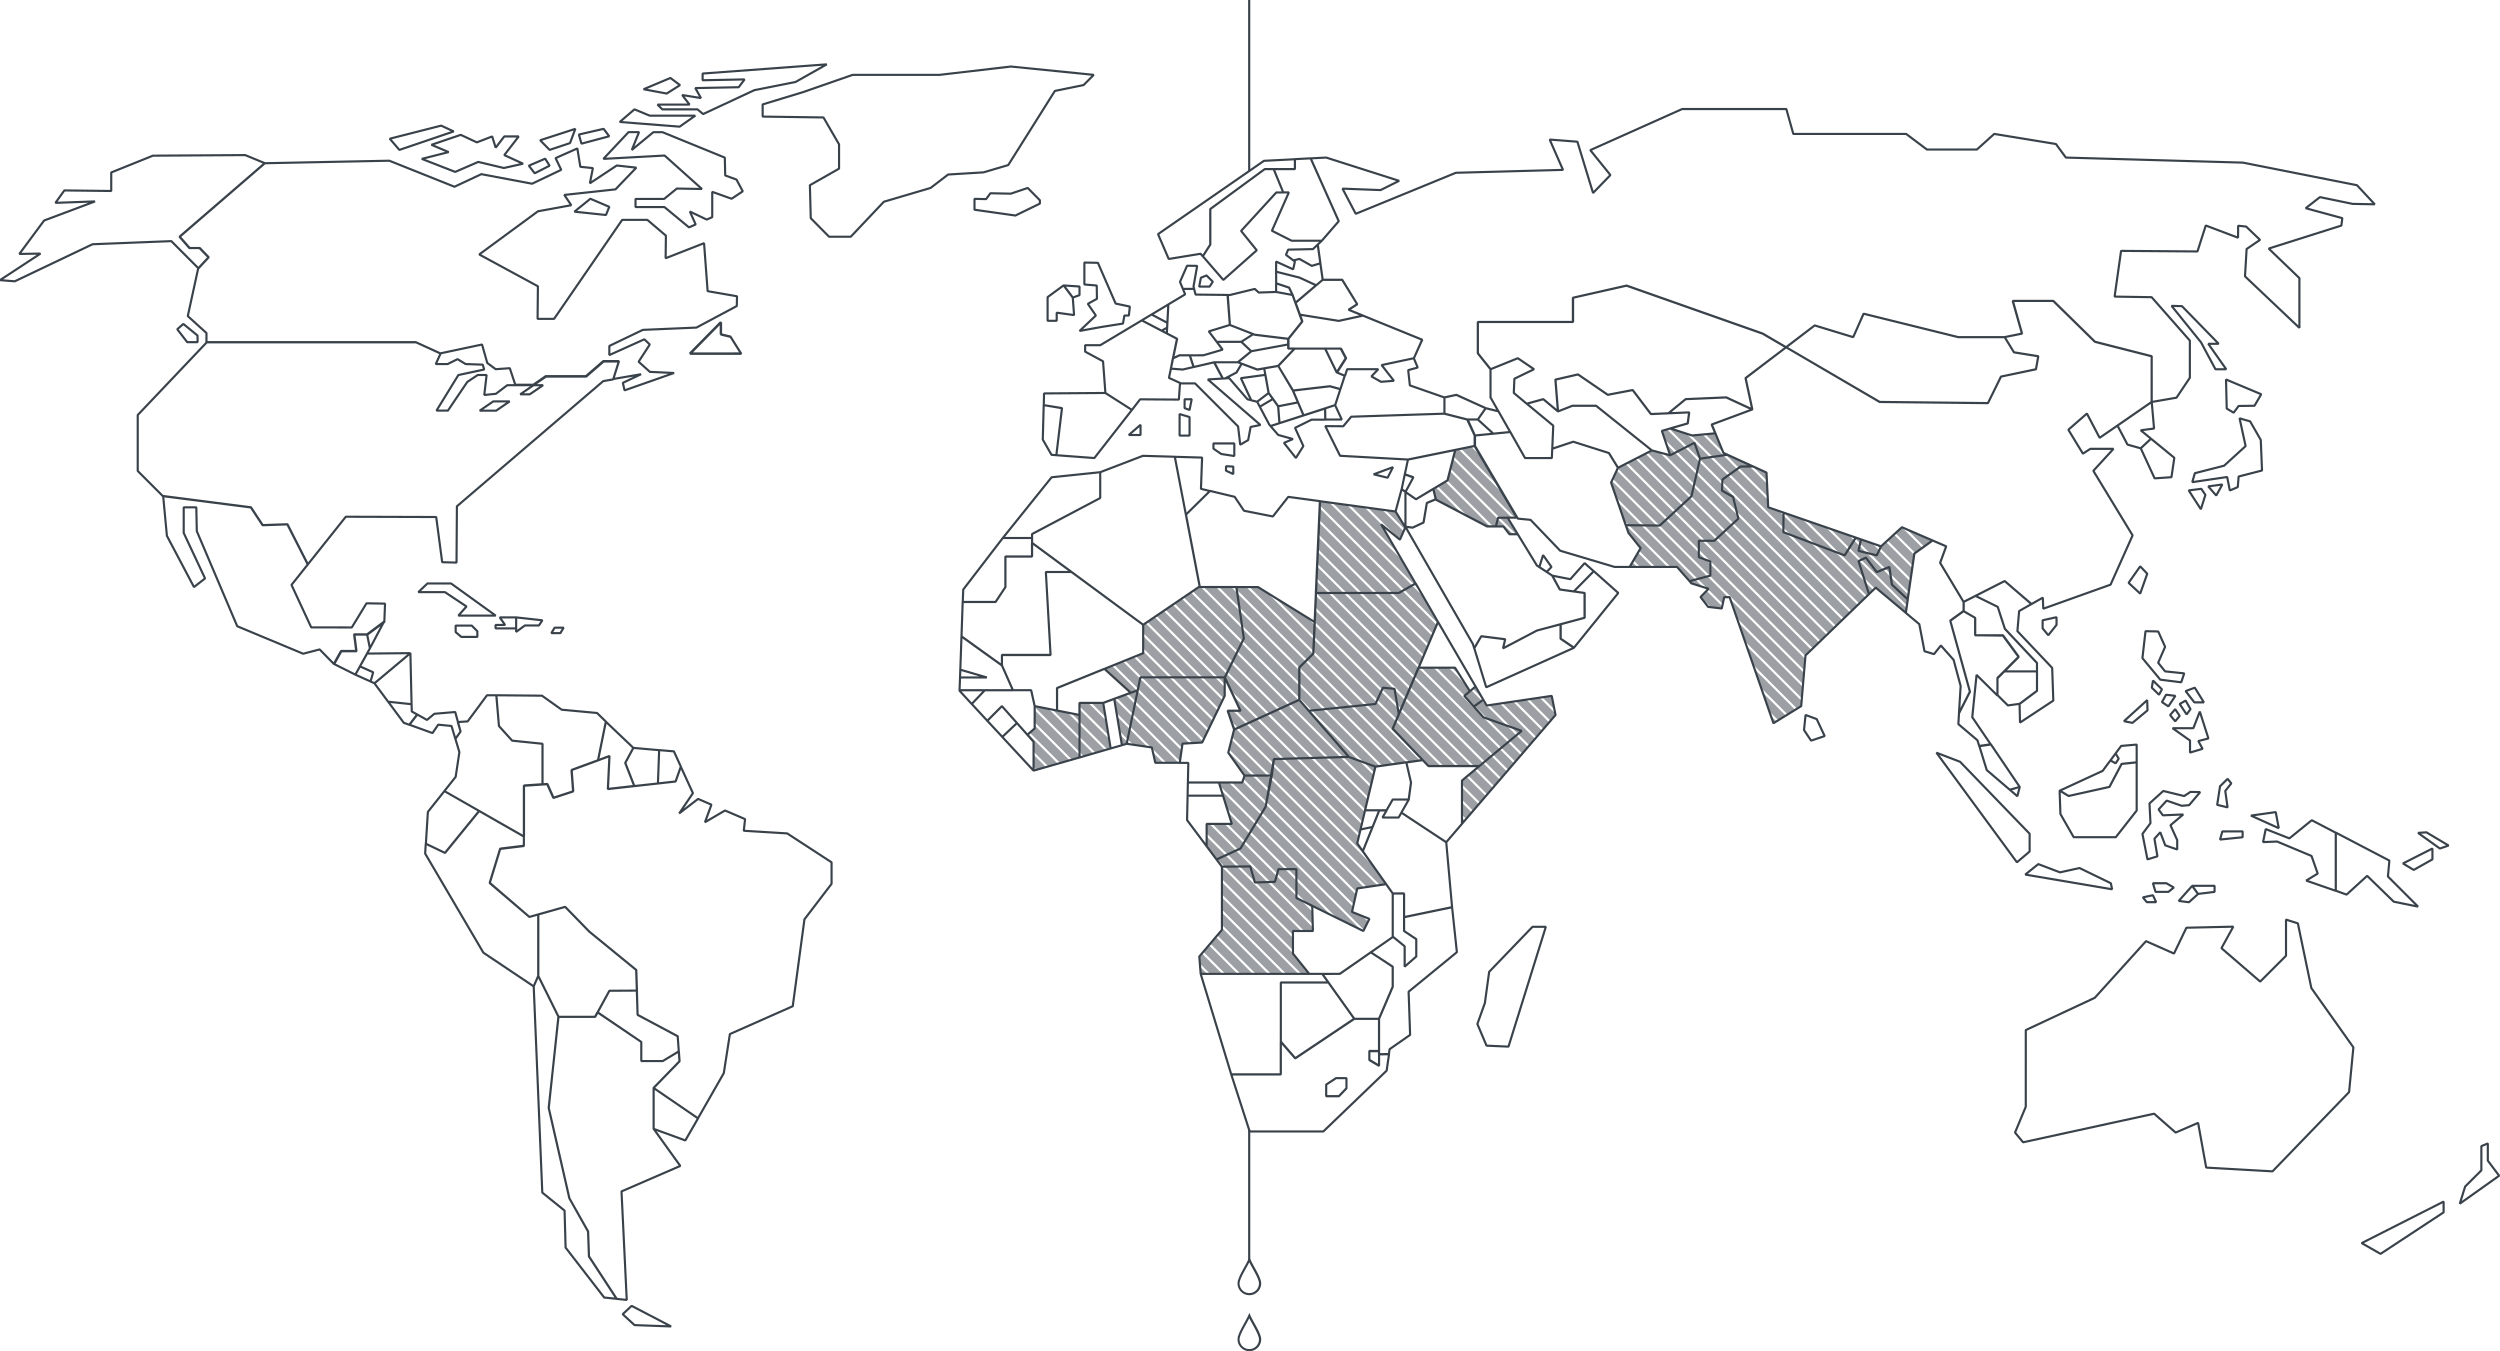 <svg xmlns="http://www.w3.org/2000/svg" viewBox="0 0 1161.73 627.99"><defs><style>.cls-1{fill:#9ca0a4;}.cls-2{fill:none;stroke:#39424a;stroke-linejoin:bevel;}.cls-3{fill:#39424a;}</style></defs><title>Asset 6</title><g id="Layer_2" data-name="Layer 2"><g id="_2000" data-name="2000"><polygon class="cls-1" points="610.51 352.22 616.01 352.06 593.73 329.78 589.85 331.55 610.51 352.22"/><polygon class="cls-1" points="591.64 354.57 591.96 352.74 595.38 352.64 579.17 336.43 575.28 338.21 591.64 354.57"/><polygon class="cls-1" points="578.31 360.4 581.92 360.4 570.88 349.35 570.77 349.78 578.31 360.4"/><polygon class="cls-1" points="583.34 360.4 589 360.4 572.3 343.7 571.16 348.22 583.34 360.4"/><polygon class="cls-1" points="617.39 352.02 622.89 351.87 598.58 327.56 594.7 329.34 617.39 352.02"/><polygon class="cls-1" points="573.47 339.04 572.58 342.57 590.41 360.4 590.63 360.4 591.43 355.77 574.31 338.65 573.47 339.04 573.47 339.04"/><polygon class="cls-1" points="624.26 351.83 626.81 351.76 606.66 328.57 603.43 325.34 599.55 327.12 624.26 351.83"/><polygon class="cls-1" points="596.75 352.6 602.25 352.45 584.02 334.21 580.14 335.99 596.75 352.6"/><polygon class="cls-1" points="603.63 352.41 609.13 352.26 588.87 332 584.99 333.77 603.63 352.41"/><polygon class="cls-1" points="789.98 213.14 789.98 213.14 789.98 213.14 789.92 213.43 800.36 223.87 800.41 222.81 803.07 220.92 794.62 212.47 789.98 213.14 789.98 213.14"/><polygon class="cls-1" points="792.41 251.27 796.6 251.27 797.36 250.57 781.51 234.72 778.58 237.44 792.41 251.27"/><polygon class="cls-1" points="789.43 255.37 789.43 251.27 789.43 251.27 790.99 251.27 777.84 238.12 774.9 240.84 789.43 255.37"/><polygon class="cls-1" points="806.96 237.55 805.34 230.89 800.18 227.97 800.3 225.23 789.65 214.58 788.59 219.17 806.96 237.55"/><polygon class="cls-1" points="762.16 263.45 767.81 263.45 761.14 256.78 759.06 260.36 762.16 263.45"/><polygon class="cls-1" points="756.65 247.47 756.71 247.64 762.35 254.71 762.35 254.71 762.35 254.71 761.66 255.89 769.23 263.45 774.88 263.45 755.5 244.06 755.48 244.06 756.65 247.47"/><polygon class="cls-1" points="803.89 220.34 807.2 217.99 800.8 211.58 795.85 212.29 803.89 220.34"/><polygon class="cls-1" points="776.3 263.45 779.31 263.45 785.12 270.06 787.84 269.34 762.64 244.13 756.93 244.08 776.3 263.45"/><polygon class="cls-1" points="771.21 244.22 794.54 267.55 794.79 267.48 794.79 262.15 792.82 260.17 789.43 258.89 789.43 258.89 789.43 256.79 774.17 241.52 771.24 244.22 771.21 244.22"/><polygon class="cls-1" points="805.46 243.12 807.8 240.97 807.42 239.42 788.33 220.32 787.27 224.92 805.46 243.12"/><polygon class="cls-1" points="760.74 263.45 758.54 261.25 757.27 263.45 760.74 263.45"/><polygon class="cls-1" points="798.1 249.89 801.04 247.18 785.19 231.33 782.25 234.04 798.1 249.89"/><polygon class="cls-1" points="802.03 211.4 808.03 217.4 808.92 216.76 813.05 216.76 811.7 215.41 802.7 211.31 802.03 211.4"/><polygon class="cls-1" points="788.96 269.04 793.42 267.85 769.78 244.21 764.07 244.15 788.96 269.04"/><polygon class="cls-1" points="785.92 230.65 801.78 246.5 804.73 243.79 787 226.07 785.95 230.62 785.92 230.65"/><polygon class="cls-1" points="497.87 331.5 501.64 335.28 501.64 332.25 497.87 331.5"/><polygon class="cls-1" points="480.8 328.57 501.64 349.42 501.64 343.76 487.3 329.42 480.8 328.14 480.8 328.57"/><polygon class="cls-1" points="478.55 340.47 492.66 354.58 497.05 353.31 480.8 337.06 480.8 338.51 478.55 340.47"/><polygon class="cls-1" points="480.29 344.68 480.3 344.7 480.3 344.7 480.3 349.29 487.18 356.17 491.57 354.9 477.8 341.13 477.42 341.46 480.29 344.68"/><polygon class="cls-1" points="481.69 357.75 486.08 356.48 480.3 350.7 480.3 356.36 481.69 357.75"/><polygon class="cls-1" points="498.15 353 501.64 351.99 501.64 350.83 480.8 329.99 480.8 335.64 498.15 353"/><polygon class="cls-1" points="491.22 330.19 489.06 329.77 501.64 342.35 501.64 336.69 496.11 331.15 491.22 330.19 491.22 330.19"/><polygon class="cls-1" points="507.17 326.66 513.74 333.23 512.67 326.66 507.17 326.66"/><polygon class="cls-1" points="501.64 332.25 501.64 335.28 514.61 348.24 516.12 347.8 515.4 343.38 501.64 329.62 501.64 332.25 501.64 332.25"/><polygon class="cls-1" points="501.64 351.99 501.64 351.99 502.54 351.73 501.64 350.83 501.64 351.99 501.64 351.99"/><polygon class="cls-1" points="509.12 349.83 513.51 348.56 501.64 336.69 501.64 342.35 509.12 349.83"/><polygon class="cls-1" points="503.64 351.41 508.03 350.14 501.64 343.76 501.64 349.42 503.64 351.41"/><polygon class="cls-1" points="501.64 328.2 515.12 341.69 514.02 334.92 505.75 326.66 501.64 326.66 501.64 328.2"/><polygon class="cls-1" points="800.36 223.87 860.41 283.92 863.29 281.14 829.89 247.74 828.72 247.3 828.72 246.58 803.07 220.92 800.41 222.81 800.36 223.87"/><polygon class="cls-1" points="867.6 276.97 868.5 276.1 868.5 276.1 868.5 276.1 866.7 270.42 852.65 256.36 843.55 252.91 867.6 276.97"/><polygon class="cls-1" points="794.79 267.48 794.79 267.48 794.54 267.55 838.43 311.44 838.88 306.23 794.79 262.15 794.79 267.48"/><polygon class="cls-1" points="828.74 245.18 828.78 239.56 826.69 237.48 821.68 235.74 821.51 232.29 807.2 217.99 803.89 220.34 828.74 245.18"/><polygon class="cls-1" points="814.61 308.83 835.09 329.31 837.01 328.14 837.21 325.78 811.59 300.15 814.61 308.83"/><polygon class="cls-1" points="810.84 297.99 837.32 324.47 837.77 319.26 807.82 289.31 810.84 297.99"/><polygon class="cls-1" points="864.92 260.15 867.08 259.14 867.08 259.14 872.11 265.85 875.07 264.64 867.33 256.9 863.64 255.98 864.14 253.72 861.57 251.14 859.39 254.61 864.92 260.15"/><polygon class="cls-1" points="822.15 330.51 826.33 334.7 829.84 332.54 819.13 321.84 822.15 330.51"/><polygon class="cls-1" points="792.41 251.27 842.43 301.29 845.3 298.51 797.36 250.57 796.6 251.27 792.41 251.27"/><polygon class="cls-1" points="807.07 287.15 837.88 317.96 838.32 312.74 804.05 278.47 807.07 287.15"/><polygon class="cls-1" points="888.79 262.81 889.5 257.92 889.51 257.87 880.08 248.44 877.13 251.14 888.79 262.81"/><polygon class="cls-1" points="805.46 243.12 853.22 290.87 856.09 288.09 807.42 239.42 807.8 240.97 805.46 243.12"/><polygon class="cls-1" points="890.02 256.96 893.31 254.59 883.77 245.06 880.82 247.76 890.02 256.96"/><polygon class="cls-1" points="824.08 336.08 825.46 335.24 822.9 332.68 824.08 336.08"/><polygon class="cls-1" points="805.34 230.89 806.96 237.55 856.81 287.39 859.69 284.61 800.3 225.23 800.18 227.97 805.34 230.89"/><polygon class="cls-1" points="846.02 297.82 848.9 295.04 801.04 247.18 798.1 249.89 846.02 297.82"/><polygon class="cls-1" points="886.16 246.03 894.13 254 897.42 251.64 896.12 250.33 888.62 247.09 886.16 246.03"/><polygon class="cls-1" points="789.43 251.27 789.43 255.37 838.99 304.92 839.01 304.59 841.71 301.99 790.99 251.27 789.43 251.27"/><polygon class="cls-1" points="849.62 294.34 852.5 291.56 804.73 243.79 801.78 246.5 849.62 294.34"/><polygon class="cls-1" points="814.65 216.76 814.46 216.76 821.06 223.36 820.88 219.6 814.65 216.76"/><polygon class="cls-1" points="869.21 257.37 876.07 264.23 877.97 263.45 877.97 263.45 877.97 263.45 878.43 266.59 887 275.16 887.72 270.22 873.24 255.74 872.11 258.09 869.21 257.37"/><polygon class="cls-1" points="886.52 278.53 886.83 276.39 878.67 268.25 879.18 271.67 886.52 278.53"/><polygon class="cls-1" points="792.82 260.17 789.43 256.79 789.43 258.89 792.82 260.17"/><polygon class="cls-1" points="874.14 253.88 873.7 254.79 887.9 268.98 888.62 264.04 876.39 251.82 874.14 253.88 874.14 253.88"/><polygon class="cls-1" points="854.93 257.23 866.05 268.35 863.64 260.74 863.96 260.6 858.84 255.48 857.2 258.09 854.93 257.23"/><polygon class="cls-1" points="864 280.44 866.88 277.67 841.27 252.05 832.16 248.6 864 280.44"/><polygon class="cls-1" points="793.28 273.36 793.94 273.57 793.72 273.8 800.54 280.62 801.21 277.48 803.08 277.5 793.42 267.85 788.96 269.04 793.28 273.36"/><polygon class="cls-1" points="808.03 217.4 821.43 230.8 821.14 224.85 813.05 216.76 808.92 216.76 808.03 217.4"/><polygon class="cls-1" points="785.95 271.04 791.21 272.7 787.84 269.34 785.12 270.06 785.95 271.04"/><polygon class="cls-1" points="830.71 332.01 834.22 329.85 815.36 311 818.38 319.67 830.71 332.01"/><polygon class="cls-1" points="862.39 249.83 862.11 250.27 864.4 252.56 864.82 250.67 862.39 249.83"/><polygon class="cls-1" points="794.99 282.14 800.08 282.74 800.29 281.78 793.02 274.52 790.23 277.38 794.99 282.14"/><polygon class="cls-1" points="876.07 264.23 878.43 266.59 877.97 263.45 876.07 264.23"/><polygon class="cls-1" points="872.11 265.85 872.11 265.85 867.08 259.14 864.92 260.15 886.11 281.34 886.52 278.53 879.18 271.67 878.67 268.25 875.07 264.64 872.11 265.85 872.11 265.85"/><polygon class="cls-1" points="866.05 268.35 871.2 273.49 871.63 273.07 885.61 284.79 885.93 282.57 863.96 260.6 863.64 260.74 866.05 268.35"/><polygon class="cls-1" points="870.48 274.19 866.7 270.42 868.5 276.1 870.48 274.19"/><polygon class="cls-1" points="843.55 252.91 852.65 256.36 837.5 241.22 828.86 238.22 843.55 252.91"/><polygon class="cls-1" points="832.16 248.6 841.27 252.05 828.78 239.56 828.74 245.18 832.16 248.6"/><polygon class="cls-1" points="854.93 257.23 857.2 258.09 858.84 255.48 848.32 244.96 839.66 241.96 854.93 257.23"/><polygon class="cls-1" points="859.39 254.61 861.57 251.14 859.13 248.7 850.48 245.71 859.39 254.61"/><polygon class="cls-1" points="829.89 247.74 828.72 246.58 828.72 247.3 829.89 247.74"/><polygon class="cls-1" points="861.29 249.45 862.11 250.27 862.39 249.83 861.29 249.45"/><polygon class="cls-1" points="867.33 256.9 864.14 253.72 863.64 255.98 867.33 256.9"/><polygon class="cls-1" points="872.09 253.18 873.7 254.79 874.14 253.88 872.09 253.18"/><polygon class="cls-1" points="864.82 250.67 864.4 252.56 869.21 257.37 872.11 258.09 873.24 255.74 869.93 252.43 869.86 252.4 864.82 250.67"/><polygon class="cls-1" points="787.38 205.78 784 207.51 789.92 213.43 789.98 213.14 787.38 205.78"/><polygon class="cls-1" points="767.61 209.31 767.61 209.31 765.61 210.34 785.92 230.65 785.95 230.62 787 226.07 771.2 210.26 767.61 209.31 767.61 209.31"/><polygon class="cls-1" points="751.87 217.37 751.85 217.38 751.72 217.66 774.9 240.84 777.84 238.12 755.33 215.61 751.88 217.38 751.87 217.37"/><polygon class="cls-1" points="776.11 211.58 773.13 210.78 787.27 224.92 788.33 220.32 778.4 210.4 776.11 211.58 776.11 211.58"/><polygon class="cls-1" points="788.59 219.17 789.65 214.58 783.07 207.99 779.33 209.91 788.59 219.17"/><polygon class="cls-1" points="748.65 224.26 751.01 231.09 764.07 244.15 769.78 244.2 749.02 223.44 748.65 224.24 748.65 224.26"/><polygon class="cls-1" points="778.57 237.44 781.51 234.72 760 213.21 756.26 215.13 778.57 237.44"/><polygon class="cls-1" points="771.21 244.22 771.24 244.22 774.16 241.52 751.27 218.62 749.47 222.48 771.21 244.22"/><polygon class="cls-1" points="782.25 234.04 785.19 231.33 764.68 210.82 760.94 212.73 782.25 234.04"/><polygon class="cls-1" points="756.92 244.07 762.64 244.13 751.75 233.24 754.73 241.88 756.92 244.07"/><polygon class="cls-1" points="792.43 201.8 800.66 210.03 797.11 201.35 792.43 201.8"/><polygon class="cls-1" points="776.1 211.57 776.11 211.58 778.4 210.4 774.32 206.31 776.11 211.57 776.1 211.57"/><polygon class="cls-1" points="786.3 202.38 786.3 202.38 785.77 202.21 795.85 212.29 800.79 211.58 791.14 201.92 787.57 202.26 786.3 202.38"/><polygon class="cls-1" points="775.72 199.23 784 207.51 787.38 205.78 787.38 205.78 789.98 213.14 789.98 213.14 794.62 212.47 783.67 201.53 776.18 199.09 775.72 199.23"/><polygon class="cls-1" points="773.59 204.17 779.33 209.91 783.07 207.99 774.62 199.54 772.25 200.23 773.59 204.17"/><polygon class="cls-1" points="680.57 323.28 685.3 328.01 688.59 325.64 683.64 320.7 683.05 321.2 680.57 323.28"/><polygon class="cls-1" points="684.41 320.06 688.93 324.57 685.69 318.99 684.41 320.06"/><polygon class="cls-1" points="648.84 340.34 661.13 353.19 661.13 353.19 663.79 355.97 669.42 355.97 648.65 335.21 647.2 338.63 648.84 340.34"/><polygon class="cls-1" points="693.81 350.67 696.9 348.1 659.17 310.37 657.49 314.35 693.81 350.67"/><polygon class="cls-1" points="680.57 323.28 683.05 321.2 681.19 318.25 673.24 310.3 667.59 310.3 680.57 323.28"/><polygon class="cls-1" points="701.53 344.25 704.62 341.68 700.06 337.12 691.3 334.02 701.53 344.25"/><polygon class="cls-1" points="674.66 310.3 678.76 314.4 676.16 310.3 674.66 310.3"/><polygon class="cls-1" points="705.39 341.04 707 339.7 707.11 339.61 702.25 337.89 705.39 341.04"/><polygon class="cls-1" points="697.67 347.46 700.76 344.89 666.17 310.3 660.51 310.3 697.67 347.46"/><polygon class="cls-1" points="684.97 355.97 687.44 355.97 687.44 355.97 689.18 354.52 654.97 320.31 653.28 324.28 684.97 355.97"/><polygon class="cls-1" points="670.83 355.97 676.49 355.97 650.76 330.24 649.08 334.21 670.83 355.97"/><polygon class="cls-1" points="677.9 355.97 683.56 355.97 652.86 325.27 651.18 329.25 677.9 355.97"/><polygon class="cls-1" points="689.95 353.88 693.04 351.31 657.07 315.34 655.39 319.31 689.95 353.88"/><polygon class="cls-1" points="684.83 207.34 686.07 208.58 685.28 207.24 684.83 207.34"/><polygon class="cls-1" points="696.87 240.59 702.49 240.55 675.2 213.26 674.05 217.77 696.87 240.59"/><polygon class="cls-1" points="667.25 231.98 667.24 231.98 667.3 232.2 679.09 238.36 667.22 226.49 666.1 227.16 667.25 231.98"/><polygon class="cls-1" points="682.05 239.91 688.88 243.48 691.07 244.63 691.07 244.63 692.43 244.63 671.64 223.85 668.1 225.96 682.05 239.91"/><polygon class="cls-1" points="672.53 223.32 693.85 244.64 695.16 244.64 696.04 241.17 673.76 218.9 672.66 223.24 672.53 223.32"/><polygon class="cls-1" points="675.49 212.14 703.9 240.54 704.93 240.54 698.28 229.27 677.78 208.77 676.27 209.08 675.49 212.14"/><polygon class="cls-1" points="696.25 225.82 688.11 212.03 683.65 207.57 678.96 208.53 696.25 225.82"/><polygon class="cls-1" points="704.36 325.86 717.25 338.75 719.86 335.71 709.28 325.13 704.36 325.86"/><polygon class="cls-1" points="710.51 324.94 720.52 334.95 722.84 332.25 722.68 331.45 715.44 324.21 710.51 324.94"/><polygon class="cls-1" points="692.04 327.68 702.25 337.89 707.11 339.61 707.11 339.61 707.11 339.61 707 339.7 705.39 341.04 710.71 346.35 713.33 343.31 696.97 326.95 692.04 327.68"/><polygon class="cls-1" points="698.2 326.77 713.98 342.55 716.6 339.51 703.12 326.04 698.2 326.77"/><polygon class="cls-1" points="693.82 350.68 700.9 357.76 703.52 354.72 696.91 348.11 693.82 350.68"/><polygon class="cls-1" points="679.37 371.58 684.56 376.77 687.17 373.73 679.37 365.93 679.37 371.58"/><polygon class="cls-1" points="679.43 362.66 679.37 362.71 679.37 364.51 687.83 372.97 690.44 369.93 681.48 360.96 679.43 362.66"/><polygon class="cls-1" points="689.96 353.89 697.63 361.56 700.25 358.52 693.05 351.32 689.96 353.89"/><polygon class="cls-1" points="679.37 378.65 681.29 380.57 683.91 377.53 679.37 373 679.37 378.65"/><polygon class="cls-1" points="679.37 382.8 680.64 381.33 679.37 380.07 679.37 382.8"/><polygon class="cls-1" points="697.68 347.46 704.17 353.96 706.79 350.92 700.76 344.89 697.68 347.46"/><polygon class="cls-1" points="721.06 323.38 716.67 324.03 722.33 329.69 721.06 323.38"/><polygon class="cls-1" points="682.25 360.32 691.1 369.17 693.71 366.13 685.33 357.75 682.25 360.32"/><polygon class="cls-1" points="686.11 357.1 694.37 365.36 696.98 362.32 689.19 354.53 686.11 357.1"/><polygon class="cls-1" points="701.54 344.25 707.44 350.16 710.06 347.11 704.62 341.68 701.54 344.25"/><polygon class="cls-1" points="691.3 334.02 700.06 337.12 688.59 325.64 685.3 328.01 691.3 334.02"/><polygon class="cls-1" points="700.62 240.59 696.87 240.59 704.54 248.26 705.33 248.26 700.62 240.59"/><polygon class="cls-1" points="698.69 244.65 701.45 248.26 703.13 248.26 696.04 241.17 695.16 244.64 698.69 244.65"/><polygon class="cls-1" points="557.51 272.79 557.51 272.79 557.51 272.8 557.06 272.8 554.23 274.73 577.37 297.87 577.96 296.67 577.3 292.14 557.96 272.8 557.51 272.8 557.51 272.79"/><polygon class="cls-1" points="558.96 314.81 564.61 314.81 536.54 286.73 533.17 289.02 558.96 314.81"/><polygon class="cls-1" points="575.06 302.63 576.91 298.82 553.39 275.3 550.02 277.58 575.06 302.63"/><polygon class="cls-1" points="577.06 290.49 576.1 283.87 565.03 272.8 559.37 272.8 577.06 290.49"/><polygon class="cls-1" points="575.86 282.22 574.91 275.6 572.1 272.8 566.45 272.8 575.86 282.22"/><polygon class="cls-1" points="572.75 307.38 574.6 303.58 549.17 278.16 545.81 280.44 572.75 307.38"/><polygon class="cls-1" points="570.43 312.14 572.28 308.34 544.96 281.01 541.59 283.3 570.43 312.14"/><polygon class="cls-1" points="566.03 314.81 569.14 314.81 569.14 314.81 569.97 313.09 540.75 283.88 537.38 286.16 566.03 314.81"/><polygon class="cls-1" points="573.52 272.8 574.67 273.95 574.5 272.8 573.52 272.8"/><polygon class="cls-1" points="513.28 310.86 525.49 321.95 528.3 320.92 516.77 309.39 513.24 310.82 513.28 310.86"/><polygon class="cls-1" points="530.67 314.81 536.33 314.81 526.84 305.31 522.81 306.95 530.67 314.81"/><polygon class="cls-1" points="528.85 320.05 529.81 315.36 521.8 307.36 517.78 308.99 528.85 320.05"/><polygon class="cls-1" points="544.82 314.81 550.47 314.81 531.23 295.57 531.23 301.23 544.82 314.81"/><polygon class="cls-1" points="527.84 304.91 537.74 314.81 543.4 314.81 531.23 302.64 531.23 303.53 527.84 304.91"/><polygon class="cls-1" points="531.23 294.15 551.89 314.81 557.54 314.81 532.33 289.59 531.23 290.34 531.23 294.15"/><polygon class="cls-1" points="518.86 331.28 525.22 337.64 526.19 332.95 517.95 324.71 517.78 324.78 518.86 331.28"/><polygon class="cls-1" points="526.43 331.78 527.4 327.09 523.12 322.82 518.99 324.33 526.43 331.78"/><polygon class="cls-1" points="523.57 345.67 523.77 344.68 520.55 341.46 521.36 346.3 523.57 345.67"/><polygon class="cls-1" points="525.49 321.95 524.16 322.44 527.64 325.92 528.61 321.23 528.3 320.92 525.49 321.95 525.49 321.95"/><polygon class="cls-1" points="524.01 343.5 524.98 338.81 519.14 332.98 520.27 339.76 524.01 343.5"/><polygon class="cls-1" points="566.03 314.81 569.14 317.92 569.14 314.81 566.03 314.81"/><polygon class="cls-1" points="534.91 347.33 535.26 347.38 535.35 347.77 542.1 354.52 547.76 354.52 526.19 332.95 525.22 337.64 534.91 347.33"/><polygon class="cls-1" points="568.61 324.46 569.14 323.38 569.14 319.33 564.61 314.81 558.96 314.81 568.61 324.46"/><polygon class="cls-1" points="559.4 343.54 561.25 339.73 536.33 314.81 530.67 314.81 559.4 343.54"/><polygon class="cls-1" points="526.63 346.12 533.25 347.08 524.98 338.81 524.01 343.5 526.63 346.12"/><polygon class="cls-1" points="524.98 345.88 523.77 344.68 523.57 345.68 524.98 345.88"/><polygon class="cls-1" points="548.36 353.71 549.07 348.76 527.4 327.09 526.43 331.78 548.36 353.71"/><polygon class="cls-1" points="561.71 338.77 563.55 334.96 543.4 314.81 537.74 314.81 561.71 338.77"/><polygon class="cls-1" points="549.25 347.52 549.52 345.6 552.79 345.41 528.61 321.23 527.64 325.92 549.25 347.52"/><polygon class="cls-1" points="564.01 334 565.85 330.19 550.47 314.81 544.82 314.81 564.01 334"/><polygon class="cls-1" points="540.68 354.52 535.76 349.6 536.87 354.52 540.68 354.52"/><polygon class="cls-1" points="566.31 329.23 568.15 325.42 557.54 314.81 551.89 314.81 566.31 329.23"/><polygon class="cls-1" points="554.13 345.33 558.67 345.07 558.95 344.49 529.81 315.36 528.85 320.06 554.13 345.33"/><polygon class="cls-1" points="604.47 418.31 602.43 416.27 602.43 417.3 604.47 418.31"/><polygon class="cls-1" points="569.08 402.71 574.69 402.67 569.5 397.47 565.62 399.25 569.08 402.71"/><polygon class="cls-1" points="576.1 402.66 580.99 402.62 583 409.56 583.49 410.05 588.98 409.89 574.35 395.25 570.47 397.03 576.1 402.66"/><polygon class="cls-1" points="575.32 394.81 590.36 409.85 592.44 409.79 593.21 407.05 577.95 391.78 576.43 394.3 575.32 394.81"/><polygon class="cls-1" points="593.53 405.94 594.11 403.87 597.11 403.87 580.61 387.37 578.48 390.9 593.53 405.94"/><polygon class="cls-1" points="633.07 381.85 634.16 377.28 609.13 352.26 603.63 352.41 633.07 381.85"/><polygon class="cls-1" points="634.43 376.14 635.52 371.57 616.01 352.06 610.51 352.22 634.43 376.14"/><polygon class="cls-1" points="631.72 387.57 632.22 385.46 632.22 385.46 632.22 385.46 632.8 383 602.25 352.45 596.75 352.6 631.72 387.57"/><polygon class="cls-1" points="635.79 370.43 636.88 365.86 622.89 351.87 617.39 352.02 635.79 370.43"/><polygon class="cls-1" points="639.16 356.27 639.16 356.27 633.83 354.32 638.51 359 638.95 357.17 639.16 356.27"/><polygon class="cls-1" points="624.26 351.83 637.15 364.72 638.24 360.15 631.6 353.51 626.81 351.76 624.26 351.83"/><polygon class="cls-1" points="591.72 354.64 634.84 397.76 633.27 395.56 633.28 395.54 633.28 395.54 633.27 395.56 630.69 391.9 630.69 391.9 630.69 391.9 631.14 390.02 631.45 388.71 595.38 352.64 591.96 352.74 591.72 354.64"/><polygon class="cls-1" points="607.26 419.68 618.42 425.19 602.43 409.19 602.43 414.85 607.26 419.68"/><polygon class="cls-1" points="633.8 432.08 635.68 428.3 633.07 425.69 628.26 423.77 628.26 423.76 628.26 423.76 628.79 421.41 585.92 378.55 583.8 382.07 633.8 432.08"/><polygon class="cls-1" points="598.52 403.87 602.43 403.87 602.43 403.87 602.43 407.78 621.22 426.56 632.38 432.07 583.27 382.96 581.14 386.49 598.52 403.87"/><polygon class="cls-1" points="630.34 414.47 630.69 412.87 633.9 412.38 589.49 367.97 588.56 372.7 630.34 414.47"/><polygon class="cls-1" points="635.13 412.2 640.05 411.45 590.66 362.06 589.73 366.79 635.13 412.2"/><polygon class="cls-1" points="590.63 360.4 590.63 360.41 590.98 360.41 590.89 360.88 641.27 411.27 644.12 410.84 642.66 408.78 638.3 402.64 591.56 355.89 590.98 360.4 590.63 360.4"/><polygon class="cls-1" points="586.46 377.66 629.05 420.25 630.08 415.63 588.33 373.88 588.13 374.89 586.46 377.66"/><polygon class="cls-1" points="607.27 419.69 609.83 422.25 609.8 420.94 607.27 419.69"/><polygon class="cls-1" points="565.66 434.64 583.57 452.55 589.22 452.55 567.81 431.14 567.81 432.11 565.66 434.64"/><polygon class="cls-1" points="568.01 452.55 558.51 443.06 557.29 444.49 557.56 447.76 562.35 452.55 568.01 452.55"/><polygon class="cls-1" points="557.68 449.3 557.95 452.55 560.94 452.55 557.68 449.3"/><polygon class="cls-1" points="597.71 452.55 603.37 452.55 567.81 417 567.81 422.66 597.71 452.55"/><polygon class="cls-1" points="590.64 452.55 596.29 452.55 567.81 424.07 567.81 429.73 590.64 452.55"/><polygon class="cls-1" points="606.07 432.64 610.1 432.64 610.06 430.96 588.99 409.89 583.49 410.05 606.07 432.64"/><polygon class="cls-1" points="576.1 402.66 583 409.56 580.99 402.62 576.1 402.66"/><polygon class="cls-1" points="576.5 452.55 582.15 452.55 565.01 435.41 562.41 438.47 576.5 452.55"/><polygon class="cls-1" points="575.08 452.55 561.76 439.23 559.16 442.29 569.42 452.55 575.08 452.55"/><polygon class="cls-1" points="598.53 403.87 602.43 407.78 602.43 403.87 598.53 403.87"/><polygon class="cls-1" points="600.83 434.46 600.83 432.64 604.66 432.64 574.69 402.67 569.08 402.71 600.83 434.46"/><polygon class="cls-1" points="604.78 452.55 608.42 452.55 600.83 443.13 600.83 442.95 567.81 409.93 567.81 415.58 604.78 452.55"/><polygon class="cls-1" points="593.53 405.95 602.43 414.85 602.43 409.19 597.11 403.87 594.11 403.87 593.53 405.95"/><polygon class="cls-1" points="590.36 409.85 610.02 429.51 609.87 423.7 604.48 418.31 602.43 417.3 602.43 417.3 602.43 416.27 593.21 407.05 592.44 409.79 590.36 409.85"/><polygon class="cls-1" points="600.83 441.53 600.83 435.88 567.81 402.86 567.81 408.51 600.83 441.53"/><polygon class="cls-1" points="560.72 387.28 570.47 397.03 574.35 395.25 561.98 382.88 560.72 382.88 560.72 387.28"/><polygon class="cls-1" points="572.39 382.88 572.39 382.88 570.46 382.88 578.48 390.9 580.61 387.37 570.72 377.49 570.98 378.33 572.39 382.88"/><polygon class="cls-1" points="566.91 365.19 583.8 382.07 585.92 378.54 571.02 363.64 566.43 363.64 566.91 365.19"/><polygon class="cls-1" points="581.14 386.49 583.26 382.96 567.55 367.24 570.09 375.44 581.14 386.49"/><polygon class="cls-1" points="589.56 366.62 590.39 361.8 589 360.41 583.34 360.41 589.56 366.62"/><polygon class="cls-1" points="572.43 363.64 586.46 377.66 588.13 374.88 588.31 373.86 577.45 363 577.23 363.64 572.43 363.64"/><polygon class="cls-1" points="563.95 397.58 565.61 399.25 569.5 397.47 560.72 388.7 560.72 393.28 563.95 397.58"/><polygon class="cls-1" points="575.32 394.81 576.43 394.3 577.95 391.78 569.05 382.88 563.39 382.88 575.32 394.81"/><polygon class="cls-1" points="578.36 360.41 578.36 360.41 577.82 361.95 588.51 372.65 589.35 367.83 581.93 360.41 578.36 360.41 578.36 360.41"/><polygon class="cls-1" points="649.6 256.96 641.84 243.63 642.32 244.02 633.98 235.68 627.43 234.79 649.6 256.96"/><polygon class="cls-1" points="639.88 275.52 645.54 275.52 612.94 242.92 612.7 248.34 639.88 275.52"/><polygon class="cls-1" points="649.97 250.25 650.59 250.76 652.24 246.87 642.16 236.79 635.62 235.91 649.97 250.25"/><polygon class="cls-1" points="613.38 232.89 613.38 232.89 613.3 234.8 652.58 274.08 656.18 272.03 617.61 233.46 613.38 232.88 613.38 232.89"/><polygon class="cls-1" points="613 241.57 646.95 275.52 650.06 275.52 651.68 274.6 613.24 236.15 613.19 237.14 613 241.57"/><polygon class="cls-1" points="611.6 275.52 617.25 275.52 611.74 270.01 611.51 275.43 611.6 275.52"/><polygon class="cls-1" points="632.81 275.52 638.47 275.52 612.64 249.7 612.4 255.12 632.81 275.52"/><polygon class="cls-1" points="625.74 275.52 631.4 275.52 612.34 256.47 612.1 261.89 625.74 275.52"/><polygon class="cls-1" points="618.67 275.52 624.33 275.52 612.04 263.24 611.8 268.66 618.67 275.52"/><polygon class="cls-1" points="653.04 244.98 648.56 237.68 648.56 237.67 648.56 237.66 643.8 237.02 652.67 245.88 652.97 245.18 653.04 244.98"/><polygon class="cls-1" points="657.08 271.51 657.83 271.09 651.57 260.34 625.8 234.57 619.25 233.68 657.08 271.51"/><polygon class="cls-1" points="576.43 330.29 576.43 330.29 574.44 330.29 580.14 335.99 584.02 334.21 573.16 323.36 576.43 330.29 576.43 330.29"/><polygon class="cls-1" points="569.14 314.81 569.14 314.81 571.9 320.69 584.99 333.77 588.87 332 569.97 313.1 569.14 314.81 569.14 314.81"/><polygon class="cls-1" points="603.74 317.16 603.74 311.5 576.12 283.88 577.08 290.51 603.74 317.16"/><polygon class="cls-1" points="573.47 339.03 574.31 338.65 572.85 337.18 573.47 339.03 573.47 339.03"/><polygon class="cls-1" points="603.76 310.12 606.61 307.31 574.91 275.61 575.88 282.23 603.76 310.12"/><polygon class="cls-1" points="574.67 273.95 607.33 306.61 610.18 303.8 579.17 272.8 574.5 272.8 574.67 273.95"/><polygon class="cls-1" points="610.6 295.74 610.83 290.32 607.56 287.05 592.77 277.91 610.6 295.74"/><polygon class="cls-1" points="580.59 272.8 610.3 302.51 610.54 297.09 589.07 275.62 584.5 272.8 580.59 272.8"/><polygon class="cls-1" points="577.39 297.88 603.74 324.23 603.74 318.57 577.33 292.16 577.98 296.67 577.39 297.88"/><polygon class="cls-1" points="599.55 327.12 603.43 325.34 576.93 298.84 575.07 302.64 599.55 327.12"/><polygon class="cls-1" points="594.7 329.33 598.58 327.56 574.61 303.59 572.75 307.39 594.7 329.33"/><polygon class="cls-1" points="572.12 335.05 575.28 338.2 579.17 336.43 573.03 330.29 570.52 330.29 572.12 335.05"/><polygon class="cls-1" points="589.84 331.55 593.73 329.78 572.29 308.34 570.44 312.14 589.84 331.55"/><polygon class="cls-1" points="650.76 330.24 649.54 329.02 650.04 331.94 650.76 330.24"/><polygon class="cls-1" points="651.18 329.25 652.86 325.27 648.09 320.5 649.25 327.32 651.18 329.25"/><polygon class="cls-1" points="640.05 325.19 641.84 321.32 610.85 290.33 610.61 295.75 640.05 325.19"/><polygon class="cls-1" points="628.9 328.18 634.03 327.65 610.18 303.8 607.33 306.61 628.9 328.18"/><polygon class="cls-1" points="661.7 304.41 663.38 300.44 638.49 275.55 632.83 275.55 661.7 304.41"/><polygon class="cls-1" points="663.8 299.44 665.48 295.47 645.56 275.55 639.9 275.55 663.8 299.44"/><polygon class="cls-1" points="657.1 271.53 659.41 273.84 657.83 271.11 657.1 271.53"/><polygon class="cls-1" points="668.01 289.51 668.22 289 661.38 277.22 656.2 272.04 652.6 274.1 668.01 289.51"/><polygon class="cls-1" points="608.36 330.27 606.66 328.57 608.16 330.29 608.36 330.27"/><polygon class="cls-1" points="622.48 328.83 627.61 328.31 606.62 307.31 603.76 310.12 622.48 328.83"/><polygon class="cls-1" points="635.31 327.52 639.16 327.13 639.61 326.16 610.54 297.1 610.3 302.51 635.31 327.52"/><polygon class="cls-1" points="646.98 275.55 665.9 294.48 667.59 290.5 651.7 274.61 650.06 275.55 646.98 275.55"/><polygon class="cls-1" points="655.38 319.31 657.07 315.34 617.28 275.55 611.62 275.55 655.38 319.31"/><polygon class="cls-1" points="609.64 330.14 614.78 329.62 603.74 318.57 603.74 324.23 609.64 330.14"/><polygon class="cls-1" points="653.28 324.28 654.97 320.31 611.44 276.79 611.21 282.2 653.28 324.28"/><polygon class="cls-1" points="657.49 314.35 659.17 310.37 624.35 275.55 618.69 275.55 657.49 314.35"/><polygon class="cls-1" points="616.06 329.49 621.2 328.96 603.74 311.5 603.74 317.16 616.06 329.49"/><polygon class="cls-1" points="642.28 320.35 642.64 319.57 647.65 320.06 611.14 283.56 610.91 288.98 642.28 320.35"/><polygon class="cls-1" points="659.59 309.38 661.28 305.4 631.42 275.55 625.76 275.55 659.59 309.38"/><polygon class="cls-1" points="654.79 354.07 659.75 353.38 634.03 327.65 628.9 328.18 654.79 354.07"/><polygon class="cls-1" points="642.39 355.82 647.35 355.12 621.2 328.96 616.06 329.49 642.39 355.82"/><polygon class="cls-1" points="649.07 334.21 650.04 331.94 649.54 329.02 641.84 321.32 640.05 325.19 649.07 334.21"/><polygon class="cls-1" points="635.31 327.52 660.99 353.2 661.11 353.19 648.84 340.34 647.2 338.63 647.2 338.63 647.2 338.63 648.65 335.21 639.61 326.16 639.16 327.13 635.31 327.52"/><polygon class="cls-1" points="642.28 320.35 649.25 327.32 648.09 320.5 647.65 320.06 642.64 319.57 642.28 320.35"/><polygon class="cls-1" points="626.81 351.76 631.6 353.51 608.36 330.27 608.16 330.29 626.81 351.76"/><polygon class="cls-1" points="648.59 354.95 653.55 354.25 627.61 328.31 622.48 328.83 648.59 354.95"/><polygon class="cls-1" points="633.83 354.32 639.16 356.27 641.15 355.99 614.78 329.62 609.64 330.14 633.83 354.32"/><path class="cls-2" d="M625.69,505.75l-3.51,3.66h-5.91V504l4.58-3h4.84v4.69ZM640.84,490v5.31l-4.51-2.71v-4.13h4.51v-15H629.31l-27.41,18.36-6.74-7.74v15.21h-23l8.55,26.48h34.23l29.43-28.26,1.1-7.64-4.61.08ZM222.92,190.83l6.31-4.31h7.62l-6.29,4.31ZM280.47,168l-8.07,7H253.71l-5.79,4h4.46l-6.21,4.24h-4.43l6.19-4.24h-12.2L230.43,183l-5.39.54,1.08-9.28H222l-4.86,3.23-9,13.32h-5.31L213,174.28,225,171.71l-.68-2.26-7.94-.27-3.76-2.29L208,169.17h-5.51l2.25-4.87-11.4-5.22H96.07L64,192.86v26l11.69,11.69,40.89,5.26,5.45,8.27,11.5-.4,9.49,18.64,17.68-22.2,42,.13,2.78,21,6.66.18.18-26.16,68-58.17,4.63-.8,2.63-8.29h-7.27Zm40.24-3.6h23.75l-4.94-7.86-4.46-1.06V149.8ZM144.62,291.54l-9.16-19.74,7.61-9.55-9.49-18.64-11.5.4-5.45-8.27-40.89-5.26.08.08L77.56,249l12.58,23.8,5.15-4-9.92-21.15v-11.9h5.85l.23,11.07L110.24,291l30.64,12.78,7.65-2,6.73,6.86,3.35-6h7.06l-1-7.74h6.05l7.87-5.86.33-8.54-8.61-.15-6.84,11.22ZM471.85,100.15l11.37-5.53V93.06l-5.64-5.72L469.7,90l-9.47-.2-2,2.73-5.39-.13v5.06ZM573.09,220.29l0-3.48-3.35-.16-.05,2.06ZM354.4,48.52v5.66l28.26.4,7.24,12.49v11.3l-13.55,7.7.4,15.33,8.52,8.61h10.07l15.38-16.26,21.72-6.41,8.14-6.24,16.44-1,11.5-3.39,21.67-34.45,13.35-2.73,4.71-4.74-38.51-3.87L436.48,34.8H396.19L373,42.87ZM997.81,266.61l-3.28-3.43-5.39,7.67,5.39,5Zm-51.71-95,1.08-6.05-11.3-1.82-4.31-7.06H910l-44-10.89-4.84,10.89-17.89-5.45L830,161.37l43.49,25.4,50.31.54L929.83,175Zm9.55,115.2-6.46,1.43V292l2.63,3.18,3.83-4.79ZM931.56,156.65l4.31,7.06,11.3,1.82-1.08,6.05L929.86,175l-6.09,12.34-50.31-.54L830,161.37l-18.82,14.34,3.13,14.56-18.84,7,5.39,13.18,20,9.14.8,16.14,52.46,18.14,9.67-8.86,20.59,8.86-2.83,7.67,10.9,18.16L931.56,270,944,280.72l5.29-3,.2,5.14,31.27-11.17L991,248.79l-18.24-30,9.37-10.22H971.37l-3.46,2.24-6.76-11.11,8.62-7.53,5.91,11.28,8.29-5.7,15.91-11V165.52l-26.36-6.72-19.37-19H935.35l4.28,15.2Zm108.71,32,7.37-.1,3.13-5.35-16.36-6.86.33,13.52,3.23,1.92Zm-20.34,31.24-1.2,4.16,16.21-2.39,1.25,6.26,3.68-1.56.4-4.93,10.87-2.79-.58-14.21-4.94-8.62-4.91-1.42,2.81,12.91-10,9.11Zm-2.86,8,5.86-.74,1.9,2.83-2.1,6.66Zm15.63-2.76-2.83,5.14-3.73-4.24ZM1015,312.91l-8.89-.93-3.23-4,3.23-7.42-3.21-7.12L997,293.3l-1.43,12.53,8.29,10,9.72,1.23Zm-28,22.22,3.93.78,7-5.81-.15-4.76Zm30.69,9v5.59l5.84-1.75-2-3.61,4.71-1.2-4-12.5-3,7.72h-9.67Zm-17.21-27.88,4.16,4.08-1.35,2.51-3.36-3.28Zm4.16,10,3,2,3.23-4.89-4.31-.53Zm11-5.11,4.06,5.24h4.43l-4.23-6.81Zm0,4.41,2.28,4-1.83,2.43-3.21-4.84Zm-4.84,4,2.08,3.13-2.08,2.51-2.38-2.91Zm7.89,82.08,2.73,3.76,7.67-.93v-2.83Zm-61.61-44.19.38,10.82,6.16,10.77H983.2l9.7-12.38V354.23l-7,.73-5.66,10.7-19,4.23-4.08-2.48Zm-13.93,28.26v-8.27L910.84,354l-11-4.23,37.41,50.93Zm37.73,14.73.6,2.81-40.36-6.84,6.06-4.86,10.07,3.83,9.09-2Zm25.81,0h-6.24l1.2,4h6l2.51-2ZM995.78,417l1.83,2.23h4.33l-1.5-3.23Zm22.9-5.34-6.24,7,4.74.6,4.23-3.81Zm-20.77-12.3,4.63-1.43-1.4-8.17,2.73-3,2.3,6.06,5.56,1.93v-4.36l-3.13-6.91,5.94-5-9.47.4-2-2.71,3.76-4.13,7,2.41,3.43-.3,5.14-6.06-4.51-.1-2.93,1.93-9.7-2.36-6.41,5.79.45,9.17-3.73,5Zm34.8-13-1.08,3.78,10.5-1.08v-2.71Zm2.43-24.43-3.51,3.46L1030.3,374l4.84,1.18-1.08-7.64,2.81-3.51Zm23.78,22.92-1.4-7.47L1046,379Zm-.78,6.21,16,6.69,2.88,8.19-5.34,3.26,13.73,4.76v-27l-11.15-5.81-10.4,8.44-11-4.33-1.23,6.06Zm-47.75-178.33-10.82-8.86-4.79,4.42,6.46,14,7.82-.54Zm-10.82-8.86-4.79-3.92,6.19-.81-1.08-12.37-15.91,11,4.66,8.84,6.14,1.72ZM985.7,346.62l-8.62,11.6-19.89,9.19,4.08,2.48,19-4.23L985.9,355l7-.73V346Zm-65.94,0,3.46,11.22L937.45,370l1.1-4.31-13.43-19.84Zm170.67,69.1L1100,407,1112.35,419l11.3,2.3-14-14,.68-7.39-24.9-13v27Zm26.21-14.48,5,3,8.69-4.89V394.3Zm7-14.21,10.15,7.27,4.06-1.38-10.3-6.14ZM912.47,279.71l-10.9-18.16,2.81-7.67-6.31-2.71-8.47,6.09-4,27.53,6.29,5.26,2.41,12.58,4.43,1.33,3.18-4,5.91,6.66,3.28,12.18-.78,12.58,5.09-10-9.14-33,6.19-4.48Zm18.29,15.48,7.32,9.95L931.24,312h15.33v-3.91l-14.93-15.88L928.33,282,918,276.92l-5.49,2.78V284l5.36,3.13v8.09Zm-12.93,0V287.1L912.47,284l-6.19,4.48,9.14,33-5.09,10-.3,5,8.87,7.52.85,2.76,5.36-.8-8.62-12.7,2-19.64,9.7,9.6v-8l9.87-9.9-7.32-9.95ZM928.21,315v8l4.84,4.81,5.44-.75,8.09-6.06V312H931.24Zm3.43-22.82,14.93,15.88v13l-8.09,6.06.2,8.67,15.48-10.22-.53-15.21-16.16-17.06.8-9.35,5.76-3.26L931.56,270,918,276.92,928.33,282Zm-64.56-33.07-3.43,1.6,4.86,15.36,3.13-3,14,11.73.9-6.26-7.34-6.86-1.2-8.22-5.86,2.41Zm5-1.05-8.47-2.1,1.18-5.31-2.43-.84-5.19,8.26L828.72,247.3l.08-9.1-7.12-2.47-.8-16.14-6.21-2.83h-5.74l-8.52,6.05-.23,5.15,5.16,2.92L807.8,241l-11.2,10.31h-7.17v7.62l5.36,2v6.56l-9.67,2.58.83,1,8,2.53-3.73,3.83,3.53,4.58,6.34.75,1.13-5.26,2.51,0,20.37,58.58L837,328.13l2-23.55L868.5,276.1l-4.86-15.36,3.43-1.6,5,6.71,5.86-2.41,1.2,8.22,7.34,6.86,3.08-21.27,8.47-6.09L883.81,245l-9.67,8.86ZM828.79,238.2l-.08,9.1,28.49,10.79,5.19-8.26Zm36,12.47L863.64,256l8.47,2.1,2-4.21ZM703.45,182.6l6,5,7.69-2.12,6.81,5.69-1.18-14.77,10.5-2.42,13.83,9.48,11.57-2.22,8.47,11.16,8.17-.36,8-6.57,18.87-.82,12.08,5.59-3.13-14.56L830,161.37,819.12,155l-63.24-22.3L731,138.34v11.27H686.76v14.56l5.91,7.4,12.65-5.11,7.54,5.11L703.72,176Zm48.4,34.77-4.23-6.86-16.54-5.25-9.77,3.26-.18,4.35H708.69l-6.86-12.11-16.41,1.62v4.84L705.33,241l5.91.57L725,255.91l25.28,7.54h7l5.09-8.74-5.64-7.07-8.07-23.4ZM724,191.19l-6.81-5.69-7.69,2.12,12.28,10.17-.45,10.74,9.77-3.26,16.56,5.25,4.23,6.86,15.73-8.07-25.93-20.75h-11Zm65.44,60.08h7.17L807.8,241l-2.46-10.07L800.18,228l.23-5.15,8.52-6.05h5.74l-12-5.46L790,213.14l-4,17.48-14.71,13.6-15.78-.16,1.25,3.58,5.64,7.07-5.09,8.74h22l5.81,6.61,9.67-2.58v-6.56l-5.36-2Zm-42.29-67.8L733.31,174l-10.5,2.42L724,191.18l6.69-2.63h11l25.93,20.75,8.49,2.27-3.86-11.35,12.05-3.46.68-5.13-17.79.79-8.47-11.16Zm4.71,33.9-3.21,6.86,6.81,19.83,15.78.16L786,230.62l4-17.48-2.61-7.37-11.27,5.8-8.49-2.27Zm34.45-15-10.12-3.28-3.93,1.13,3.86,11.35,11.27-5.8,2.61,7.37,12.73-1.84-1.88-.85-3.71-9.1Zm-3-16.88-8,6.57,9.62-.43-.68,5.13-8.12,2.32,10.12,3.28,10.82-1-1.68-4.08,18.84-7-12.08-5.59Zm-96.58,9.45,7.22,6.58,7.84-.77-5.46-9.62-5.91-1.46Zm-15.51-2.72,10.7,2.72h4.81l3.68-5.28-13.65-6.19-5.54,1.2Zm14.16,10.15,8.57-.85-7.22-6.58H682Zm-81.55-82.05L601,121l.73.54-.8,3.63L593,121.54l0,4.72L603.86,129l7.79,3.57,3-2.57-1.08-7.66-4,1.2Zm-10.8,11.32,6,2,1.65,3.42,1.3,3.65,9.6-8.14L603.86,129,593,126.25ZM623.73,130h-9.07l-12.6,10.71,2,5.52,18.06,2.88,11.27-2.46-6.71-2.73,4-2.57Zm-25.15-14-1,2.42L601,121l2.83-.67,5.76,3.23,4-1.2-1.23-8.72-2.25,2.12Zm23.55,33.12-18.06-2.88,1.13,3.14-6.46,8.06V162h24.43l2.36,4.46-4.23,6.64,3.71,1.55,1-3.08h14.48l-3.21,3.33,4.46,2.52,6-.47-5.71-7.3,15-3.19,3.83-8.61L633.4,146.67Zm-34.4-70.55-25.3,18.56v16.51l-3.48,5.45,9.52,11L584,116.31l-7.27-9,16.36-17.88h3.23l-4.46-10.83ZM543.1,120.34l14.81-2.42,1,1.18,3.48-5.45V97.14l25.33-18.56h14V74l-14.36.73-49.23,34.07Zm58.65-41.76h-9.87l4.43,10.83h2.61l-7.87,17.82,9.19,4.64h14l7.87-9.08L609.07,73.58l-7.32.37Zm424.41,81.17H1031l-17.06-17.48-4.84-.14,13.7,16.95,6.71,12.51h5ZM599,133.67l-6-2,0,4,7.67,1.41ZM960,73.22l-4.63-6.3-28.66-4.69-8.07,7.26h-23.2l-9.67-7.26H833.33L830.1,50.67H781.67L739,69.77l9.35,11.57-8.07,8.34L733,65.85l-12.88-1,6.19,14.09-49.78,1.35L630,99.36l-6.14-11.7,17.69.67,8.62-4.3-33.9-10.81-7.22.37,13.05,29.21-7.87,9.08-1.9,1.78,1.23,8.72,1.08,7.66h9.07l7,11.35-4,2.57,6.71,2.73,27.48,11.19L657,166.49l1.8,4.3L654.37,172l.78,7.08,16.06,5.62,5.54-1.2,13.65,6.19,5.91,1.46-3.68-6.46V171.6l-5.91-7.4V149.64h44.19V138.37l24.93-5.62,63.24,22.3,10.85,6.34,13.35-10.17,17.89,5.45L866,145.77l44,10.89h21.52l8.07-1.61-4.31-15.2h18.84l19.37,19,26.36,6.72V186.8l11.55-2,6.21-9.27V158.28l-17.76-20.18-17.21-.27,3-21.25,35.5.27,3.86-12.06,15,5.67.05-5.56,3.71.38,6.46,6.19-6.24,4.25-.75,12.7,25.28,23.94V129.23l-14.26-13.72,33.77-10.69.43-3.45-17-4.62,6.61-5.15,15.18,3.14,10.3.2-8.27-8.87-53-10.5Zm-378.56,90-6.24,5.11,9.07,3.37,9.67-1.67,7.67-8.06h-3v-1.91Zm-4.63-4.38,4.63,4.38,17.14-3.15v-2.65l-15.53-1.89-.65-.26Zm-32.72,12.47,5.56.4,5-1.16-1.8-5.45h-4.74l-3.08,1.42Zm21.3-12.47h11.42l5.59-3.57L571.49,151l-9.77,3Zm-76.76,52.51,2.25.17,2.61-21.89L485,188.26l-.43,16Zm132.51-38.28,4.23-6.64L623,162h-7.24Zm-20.52-36L593,135.67l-8.07.27-1.83-1.68-11.57,2.82h-1l1,13.93,10.95,4.3.63.26,15.53,1.89,6.46-8.06-1.13-3.14-2-5.52Zm1,24.93L594,170.07l6.86,11.4,17.14-2,4.89,1.35,2-6.2-3.71-1.55L615.79,162Zm-31.19-24.94-14.86-.17-.68-2.64h-5.21l1.05,2.54-7.82,4.68-.7,13.49,4.74,2.47-1.88,9.1,3.08-1.42h11l1-.28,8-2.35-2.73-3.63L561.72,154l9.77-3Zm-20.74-2.81h5.21l-.28-1.12,1.7-9.58-4.69-.07L548.32,131Zm13.9-3.35-2.93-2.9-2.61,1.07-.8,4.12,4.86,0Zm4.53,31.59-8.94,2.62H552.9l1.8,5.45,9.55-2.21h11l4.58-3.77,1.65-1.35-4.63-4.38H565.4Zm5.46,43.57h-9.7v2.42l3.63,2.49,6.06.94Zm-25.43-13.65v10h4.63v-8.61Zm-4.06-21.09-.88,4.28,5.61,2.56h6.51l20,20,1,8.51,3.68-2.15,1.15-6.12,4.56-.91-24.45-21.16,6.94-.42-4.06-7.55-14.58,3.37Zm6.39,14.23v4.1l2.3.87,1-5ZM504.25,160.4v3l8.32,4.49,1.1,14.74L526,190.48l3.81-4.92,18,.13.53-7.53h.48l-5.61-2.56L547,157.43l-16.41-8.56L511.31,160.4Zm30.89-14.27-4.58,2.74,9.19,4.8,2.63-1.42.1-2.22Zm7.34,3.9.45-8.56-7.79,4.67Zm-2.73,3.64,2.48,1.29.13-2.71Zm-30.11-21,.1,6.19-4.23,2.32,3.73,5.43-7.57,7.18,10-1.82,10.17-1.61.65-3.73h2.08l.45-4.17-6.59-1.39-8.24-18.94L503.9,122v10.2Zm-8,4.47v-4l-7.37-.5,4.23,5.65Zm-14.83.93v11l4.23,0v-3.77l8.07,1.11-.6-8.17-4.23-5.65Zm4.06,73.46,17.66,1.32L526,190.49l-12.33-7.88-28.51.21-.13,5.44,8.47,1.42ZM530,202.14V197.4l-5.46,4.74Zm64.54-5.51,11.2-3.62-2.58-6-9.22,1.8Zm-7.09-25.45,2.05,11.42,4.43,6.19,9.22-1.8-2.36-5.52L594,170.06Zm-19.17,4.74,1-.06,5.26-2.75L577,169l-1.75-.66h-11Zm55.92,22.16-8.34-.07,6.86,13.79,31.54,1.74,31-6.32v-4.84l-3.46-7.43-10.7-2.72-43.19,1.41Zm-8.37-3.13h7.69l-3.11-6.69-4.66,1.51ZM581.41,186l2.78.69,5.34-4.09-1.5-8.4-11.4,1.54Zm9,12,3.56,4.11,6.86,1.92-4.18,1.77,5.54,7,3.48-5.51-3.88-8.48,7.72-3.8h6.36l-.08-5.18Zm-6.11-26.23L577,169l-2.38,4.08-5.26,2.75,1.83-.11,8.49,9.82,1.75.44-4.79-10.26L588,174.2l-.55-3ZM585.42,189l6.11-3.62-2-2.78-5.34,4.09,5.59,10.55.63.73,4.16-1.34-.6-7.84-2.43-3.41Zm20.34,4,14.68-4.75,2.41-7.4L618,179.51l-17.14,2Zm109.56,70.5,3.41,2.25,2.23-2.3-3.91-5.51Zm-68-46.42-9,3.33L644.8,222Zm5.79,11.51v16.17l3.38.4,5-2.36,1.55-9.08,3.93-1.66.2-.09-1.15-4.82L658,232Zm61.08,34.2-8.89-14.53h-3.88l-2.78-3.61-7.59,0-24-12.56-4,1.66-1.53,9.08-5.06,2.36-3.36-.4,31.34,54.47.63,2,3.26-5.59,11.12,1.4-1,4.23L714.22,293l22.17-5.94V275.55l-11.55-1.63-3.51-6.44Zm-19.07-18.15h3.53l2.76,3.61h3.88l-4.71-7.67h-4.43Zm-22.5-21.4-6.56,3.92,1.2,5,23.78,12.43h4.08l1-4,8.74-.05-19.64-33.3-9,1.84Zm57.1,45.9-8.42-1.65,3.51,6.44,6.51.93,9.27-9.42-4.23-3.76Zm1.6,5.71,5,.7V287.1l-11.15,3v6.71l6.21,4.21L752,275.55l-11.37-10.12Zm-74.56-53-3.66,6.77L658,232l14.66-8.74,3.61-14.16-22,4.48-1.48,6.89ZM714.22,293l-15.76,8.27,1-4.23-11.12-1.4-3.26,5.59,5.56,18.14L731.46,301l-6.21-4.21v-6.71Zm-61.08-64.46,3.66-6.77-4-1.38-1.45,6.88ZM653,245l.1-.24V228.58l-1.78-1.26-2.81,10.36Zm33.52,230.84,4.26,10.07,10.2.45,17.36-55.69h-6.19L692,451.6l-2,14.53ZM573.47,339l-3-8.74h5.91l-7.29-15.48v8.57l-10.47,21.7-9.14.53-1.28,8.92h4l-.2,9.12h25.23l1.13-3.23h-.05l-7.54-10.62Zm-21.85,42.09,9.09,12.15v-10.4H572.4l-6-19.24H552Zm-16.36-33.75,1.6,7.14h11.37l1.28-8.92,9.14-.53,10.47-21.7v-8.57H529.93l-6.36,30.87Zm-57.85-5.91,2.88,3.23v13.45L501.64,352V332.24l-20.84-4.11v10.37Zm2.88,16.69V344.7L472.58,336l-6.84,6.44Zm129.5,62.78-7.37-3.63V403.87h-8.32l-1.68,5.91-9.29.28L581,402.62l-13.18.1v29.39l-10.52,12.38.65,8.07h50.47l-7.59-9.42v-10.5h9.27ZM516.12,347.8l-3.46-21.15h-11V352Zm50.31,15.83,6,19.24H560.72v10.4l4.58,6.11,11.12-5.09,11.7-19.42L591,360.4H578.36l-1.13,3.23ZM676.17,310.3l6.89,10.9,2.63-2.2-17.46-30-9,21.3Zm-210.4,32.14,6.81-6.44-7-7.87-6.79,6.81Zm219.12-14.13,4.38-3.16L685.69,319l-5.24,4.38Zm-32.42,97.86v6.46l5.66,3.78v8.07l-5.39,4.71v-9.45l-5.39-4.41-.15.1L637,442.53l10.17,6.66v9.32l-6.36,14.88v16.49l4.61-.08.3-2.23,9.55-6.66-.7-20.07L677,442.48l-2.23-20.94Zm36.8-101-4.38,3.16,4.46,5,17.76,6.29-27.73,23.1V382.8l43.47-50.56-1.78-8.87-30.21,4.48ZM572.14,499.23h23.05V456.56h22.15l-2.88-4H557.95Zm89-146-7.62,1.08,2.18,9.37-1.08,7.94-3.41,6,20.84,13.75,7.32-8.54V362.71l8.07-6.74H663.79Zm-9.92,24.4-1.3,2.28h-7.49l1.93-3.31h-3.41l-7.67,19,13.93,19.62h5.26v11l22.3-4.63-2.71-30.19Zm-171.64-119H467.19v14.21l-4.56,6.91H447.35l-.55,16,18.79,13.5v-4.84h22.6L486,265.8h11.9l-18.36-13.55ZM637.83,384.28l3.11-7.72h-6.61l-2.1,8.89Zm-4.56,11.27,4.56-11.27-5.61,1.18-1.53,6.44ZM451.56,327.13l7.24,7.82,6.79-6.81,7,7.87,4.84,5.46,3.38-3V328.13l-1.63-7.39H457.65Zm36.63-22.8h-22.6v4.84l5.11,11.57h8.47l1.63,7.39,10.42,2.05V319.74l40-16.21v-13.2l-33.3-24.53H486ZM628.26,423.76l8.07,3.23-2.81,5.64-23.73-11.7.3,11.7h-9.27v10.5l7.59,9.42h14.21l24.58-17.11V415.17l-3.08-4.33-13.43,2ZM595.19,484l6.71,7.74,27.41-18.36-12-16.84H595.19Zm-104-153.83,10.42,2.05v-5.59h11l12.8-4.71-12.23-11.12-22,8.92Zm156,85v20.27l.15-.1,5.39,4.41v9.45l5.39-4.71v-8.07l-5.66-3.78V415.17Zm35.85-94-6.89-10.9h-17l-12,28.34L663.79,356h23.65l19.67-16.36-17.76-6.29-8.89-9.95Zm-48.73,55.37h10l2.86-5h7.42l1.08-7.94-2.18-9.37-14.36,2ZM531.23,290.33v13.2l-18,7.29,12.25,11.12,3.21-1.18,1.23-6h39.21L578,296.67l-3.48-23.88H557.06Zm-83.85-10.62h15.26l4.58-6.91V258.59H479.6V250H466l-18.39,23.95Zm-1.13,31.49,12.35,3.61H446.12l-.23,5.94h24.8l-5.11-11.57-18.79-13.5Zm12.35,3.61-12.35-3.61-.13,3.61ZM578,296.67l-8.82,18.14,7.29,15.48h-5.91l3,8.74,30.26-13.83V310.15l6.51-6.41.65-14.63-26.4-16.31h-10Zm.08-59.33-4.34-6.47-11.45-2.75-11.17,11,6.43,33.68h27l26.4,16.31,2.48-56.22-14.78-2L591.49,240ZM477.44,250h2.15v-1.83l31.67-16.74v-12l-22.6,2.36L466,250Zm33.82-30.57v12L479.6,248.15v4.11l51.64,38.08,25.83-17.54h.45l-11.6-60.55-14.83-.43Zm34.65-7.16,5.17,26.89,11.17-11-4.18-1,.53-14.53Zm68.55,240.32,14.86,20.84h11.52l6.36-14.88v-9.32L637,442.53l-14.41,10Zm1.81,56.77h5.91l3.51-3.66V501h-4.84l-4.58,3Zm24.57-21h-4.51v4.13l4.51,2.71ZM653,245.18,653,245l-4.48-7.31-35.18-4.78-1.88,42.64h38.56l7.77-4.43-16-27.46,8.74,7.13Zm4.86,25.93-7.77,4.43H611.48l-1.23,28.19-6.51,6.41V325.2l23.07,26.56,12.35,4.51,21.95-3.08-13.9-14.56,12-28.34,9-21.3ZM630.69,391.89l8.47-35.63-12.35-4.51-34.85,1-3.83,22.15-11.7,19.42-11.12,5.09,2.51,3.33,13.18-.1,2.15,7.44,9.29-.28,1.68-5.91h8.32V417.3l31.09,15.33,2.81-5.64-8.07-3.23,2.43-10.9,13.43-2Zm-59.93-42.12,7.54,10.62H591l1-7.67,34.85-1L603.74,325.2,573.47,339Zm-42.07-29-10.92,4,3.58,21.52,2.2-.63Zm-10.92,4-5.11,1.88,3.46,21.15,5.24-1.5Zm-66.22,2.36,6.09-6.39H445.92l0,.28ZM123.08,75.84l-9.14-3.77-42.88.27-19.37,7.8v8.61L29.9,88.49l-4.13,5.77,18.39-.66-23.67,8.88L9,118l9.82-.16L0,130.18l6.88.54L43,113.5l36.61-1.45L92.23,124.7,97,119.55l-4.17-4.31H88.13L83.54,110,123.1,75.83ZM91.79,155.91l-6.59-5.38L82.37,153,87,159h4.82Zm252.54,8.33-4.94-7.86-4.46-1.06v-5.64l-14.36,14.57Zm-7.52-91L307.9,61.44l-4.31,0-10,8.25,3.36-8.3-4.86,0-11.7,12.44,28.44-1.55,17.36,15.54-11.68-.2-5.89,4.82H295.32v3.79h13.45l11.4,9.43,3.11-1.36-2.71-6,7.84,3.73,2.56-1.11V89.15l9,3.21,5.19-3.46-2.93-5.47L337,81.53ZM239.45,178.8h8.34l5.79-4h18.69l8.07-7h7.27L285,176.12l12.9-2.22-8.47,4,.8,3.5,23-8.08L302,172.81l-5.24-4.72,5.19-8-2.53-2.42L283.15,165v-4.24l15.56-7.47,24.93-1.07,18.74-10,.1-4.55-13.65-2.37L327.17,113l-17.86,7,.13-10.5-8.62-7.33h-11.7l-31.64,46-7.67,0,.15-15.14-27.26-14.79L250,98.18l15.46-2.82-3.23-4.78L286,88l9.7-10.09-9.09-1-12.5,8.27,1.4-7.06-5.84-.61-1.38-8.53-10.12,4.49,2.63,5.45-13.53,6.45-23.6-4.44-12.48,5.85-30.29-12.1L123,75.85,83.42,110,88,115.27h4.71l4.17,4.31-4.78,5.14-4.84,22.16,8.68,7.87V159h97.26l11.42,5.21L224,160.09l2.43,8.58,3.91,2.89,6.56-.46Zm34.9-86.44-7.42,6,14.66,1.55,1.55-3.79ZM245.74,77l2.73,3.53L255.39,77l-2.05-3.27ZM251,65.18l4.41,4.47,9.47-3.16,2.48-6.62ZM269,62.52l1.2,4.24,12.9-3.43-2.61-3.46Zm32.9-8.78-7.07-2.93L288,56.67l27.83,2.19,7.27-5.12Zm67.77-15.64,14.53-8.2-57.7,4.28V37.3L346,36.9l-2.73,3.63-20.17.4,2.63,4.64L317,44.16l3.43,4.44H305.54l2.23,2.22h16.34L326.74,53l23.8-11.1Zm-70.6,3.37,10.75,2L316,39.56l-4.46-3.33ZM185.59,69.66l25.25-8.59L205,58.38l-23.88,6.08Zm28.51-7-13.61,4.63,8,3.38L196,73.83l15.54,6.05,10.7-4.64,11.9,2.83,8.92-2-8.72-4,6.71-8.67h-6.71l-4,5.22-1.63-5.22-7.12,2.76ZM194.39,275.17h12.39l10,6.66L213,286.07h17.34l-20.72-14.93h-11Zm17.35,18.56,2.61,2.23h7.47v-2.63l-2.61-2.63h-7.47Zm46-2.05-1.53,2.53h4.18l1.53-2.53ZM165.54,302.5h-7.06l-3.35,6,10,5,6.77-12.23-1.31-6.51h-6.05Zm7.87,9.9-1.22,4.28,1.82.83,16.7-14-20.12.2-3.32,5.94Zm-1.22,4.28,1.22-4.28-6.14-2.73-2.14,3.83Zm6.26-27.78-7.87,5.86,1.31,6.51Zm1.91,37.18,10.89,1.15-.54-23.7-16.7,14Zm17.54,66,8.91,4.26,15.88-19.49-16.18-9.24-7.68,9.67Zm32.72-69-4.31,0-9,12.15-4.58.3,1.3,4.41-2.41,3.41,1.85,6.16L211.74,361l-5.24,6.61,37,21.12V365l8.59-.58V345.62L238,344.17l-6.14-6.79Zm58.73,287.62,5.51,5.06,17,.63-18.34-9.57Zm26.11-122.14L308,493.06h-10v-8.87l-20.37-13.78-1.15,2.1h-17L255,514.86l9.6,42,8.67,15.43.4,11.57,12.88,19.72,4.69.48-2.43-50.43,27.31-11.83-12.38-17.24v-19l12.05-12.38Zm3,41.39,5.91-10.25-20.64-14.13v19ZM261,329.79l-9.14-6.51-21.2-.2,1.2,14.31,6.14,6.79,14.11,1.45v18.82l2.25-.15,2.86,6.39,9.17-3-.75-9.92,12.28-4.51,3.63-17.94-4.13-4Zm-80.62-3.71,7.25,9.8,2.62.93,3.67-4.76-2.57-1.43-.08-3.38Zm113.94,21.45-12.8-12.18-3.63,17.94,5.34-2-.73,15.31,12.25-1.38-4.18-10.72Zm-31.67,73.88-12.5,3.53v28.59l9.42,19h17l6.61-12.13,12.8-.08-.3-9.57-21.8-17.81Zm43.09-57.35,8.22-.93,2.43-6.89-3.23-7.09-6.86-.58Zm-9.77,96.26-12.8.08-5.46,10L298,484.19v8.87h10l7.42-4.51-.5-7-18.64-9.95Zm-1.23-95.05,11-1.2.55-15.48-12-1.05-3.76,7Zm51.49,15.36-9.32-4-9.32,5.46,3-8.17-6.19-2.68L315.61,378l6.39-9.42-5.64-12.3-2.43,6.89-31.47,3.51.73-15.31-5.34,2-12.28,4.51.75,9.92-9.17,3-2.86-6.39-10.85.73v28l-11,1.35-4.86,15.86L246,426.09l16.61-4.69,11.22,11.52,21.8,17.81.65,20.84,18.64,9.95.83,11.65-12.05,12.38,20.64,14.13,12-21,2.83-18.16,29.21-12.93,5.44-40.39,12.6-16.49v-10l-20.62-13.43-20.17-1.23ZM201.84,331.69l-3.42,2.86L193.88,332l-3.67,4.76L201,340.66l2.62-3.91,6.19.6,1.8,6,2.41-3.41-1.13-4.13-1.35-4.94Zm30.59,62.66,11-1.35v-4.28l-20.79-11.88-15.88,19.49-8.91-4.26-.29,4.56,27.06,46.07L248,458.36l2.1-4.84V424.94L246,426.09l-18.44-15.88Zm32.14,162.47-9.6-42,4.56-42.34-9.42-19-2.1,4.84L252,554.19l10.35,8.37.48,17.19,17.94,23.2,5.81.6-12.88-19.72-.4-11.57ZM252.05,288.25l-12.2-1.35v6.74l4.08-3h6.51ZM239.85,292V286.9h-7.62l2.48,3.51h-4.43V292Z"/><path class="cls-2" d="M1145.55,551.35l-2.51,8,18.29-13-5.26-7v-8l-3,1.25v11.27Zm-48.1,26.31,38.08-19.29v5l-29.31,19.29Zm-156.08-99,32.07-15,23.8-26.31,13,5.76,5.76-12,21.8-.5-5.51,10,18,15.53,12-12V427.33l5.51,1.75,6.26,30.06,19.54,27.56-2,20.79-35.58,36.83-30.82-1.75-3.76-20.79L1011,526.3l-10-8.77-60.88,13.28-3.76-4.51,5-12Z"/><line class="cls-2" x1="938.55" y1="365.67" x2="933.95" y2="366.99"/><polyline class="cls-2" points="983.11 350.18 984.55 352.53 983.11 354.71 980.73 353.38"/><polyline class="cls-2" points="608.16 330.29 639.16 327.13 642.64 319.57 648.02 320.09 650.04 331.94"/><line class="cls-2" x1="551.89" y1="369.73" x2="568.32" y2="369.73"/><polygon class="cls-2" points="839.03 332.24 838.31 339.25 841.6 344.17 847.91 342.04 844.21 334.16 839.03 332.24"/><rect class="cls-3" x="579.99" y="524.99" width="1" height="61"/><polygon class="cls-3" points="580.99 79 579.99 80 579.99 0 580.99 0 580.99 79"/><path class="cls-3" d="M580.49,612.52c.45.91,1,1.87,1.54,2.87,1.39,2.51,3,5.36,3,7a4.5,4.5,0,1,1-9,0c0-1.61,1.57-4.46,3-7,.55-1,1.09-2,1.54-2.87m0-2.53c-1.1,3.38-5.5,9.27-5.5,12.38a5.5,5.5,0,1,0,11,0c0-3.11-4.4-9-5.5-12.37Z"/><path class="cls-3" d="M580.49,586.52c.45.91,1,1.87,1.54,2.87,1.39,2.51,3,5.36,3,7a4.5,4.5,0,1,1-9,0c0-1.61,1.57-4.46,3-7,.55-1,1.09-2,1.54-2.87m0-2.53c-1.1,3.38-5.5,9.27-5.5,12.38a5.5,5.5,0,1,0,11,0c0-3.11-4.4-9-5.5-12.37Z"/></g></g></svg>